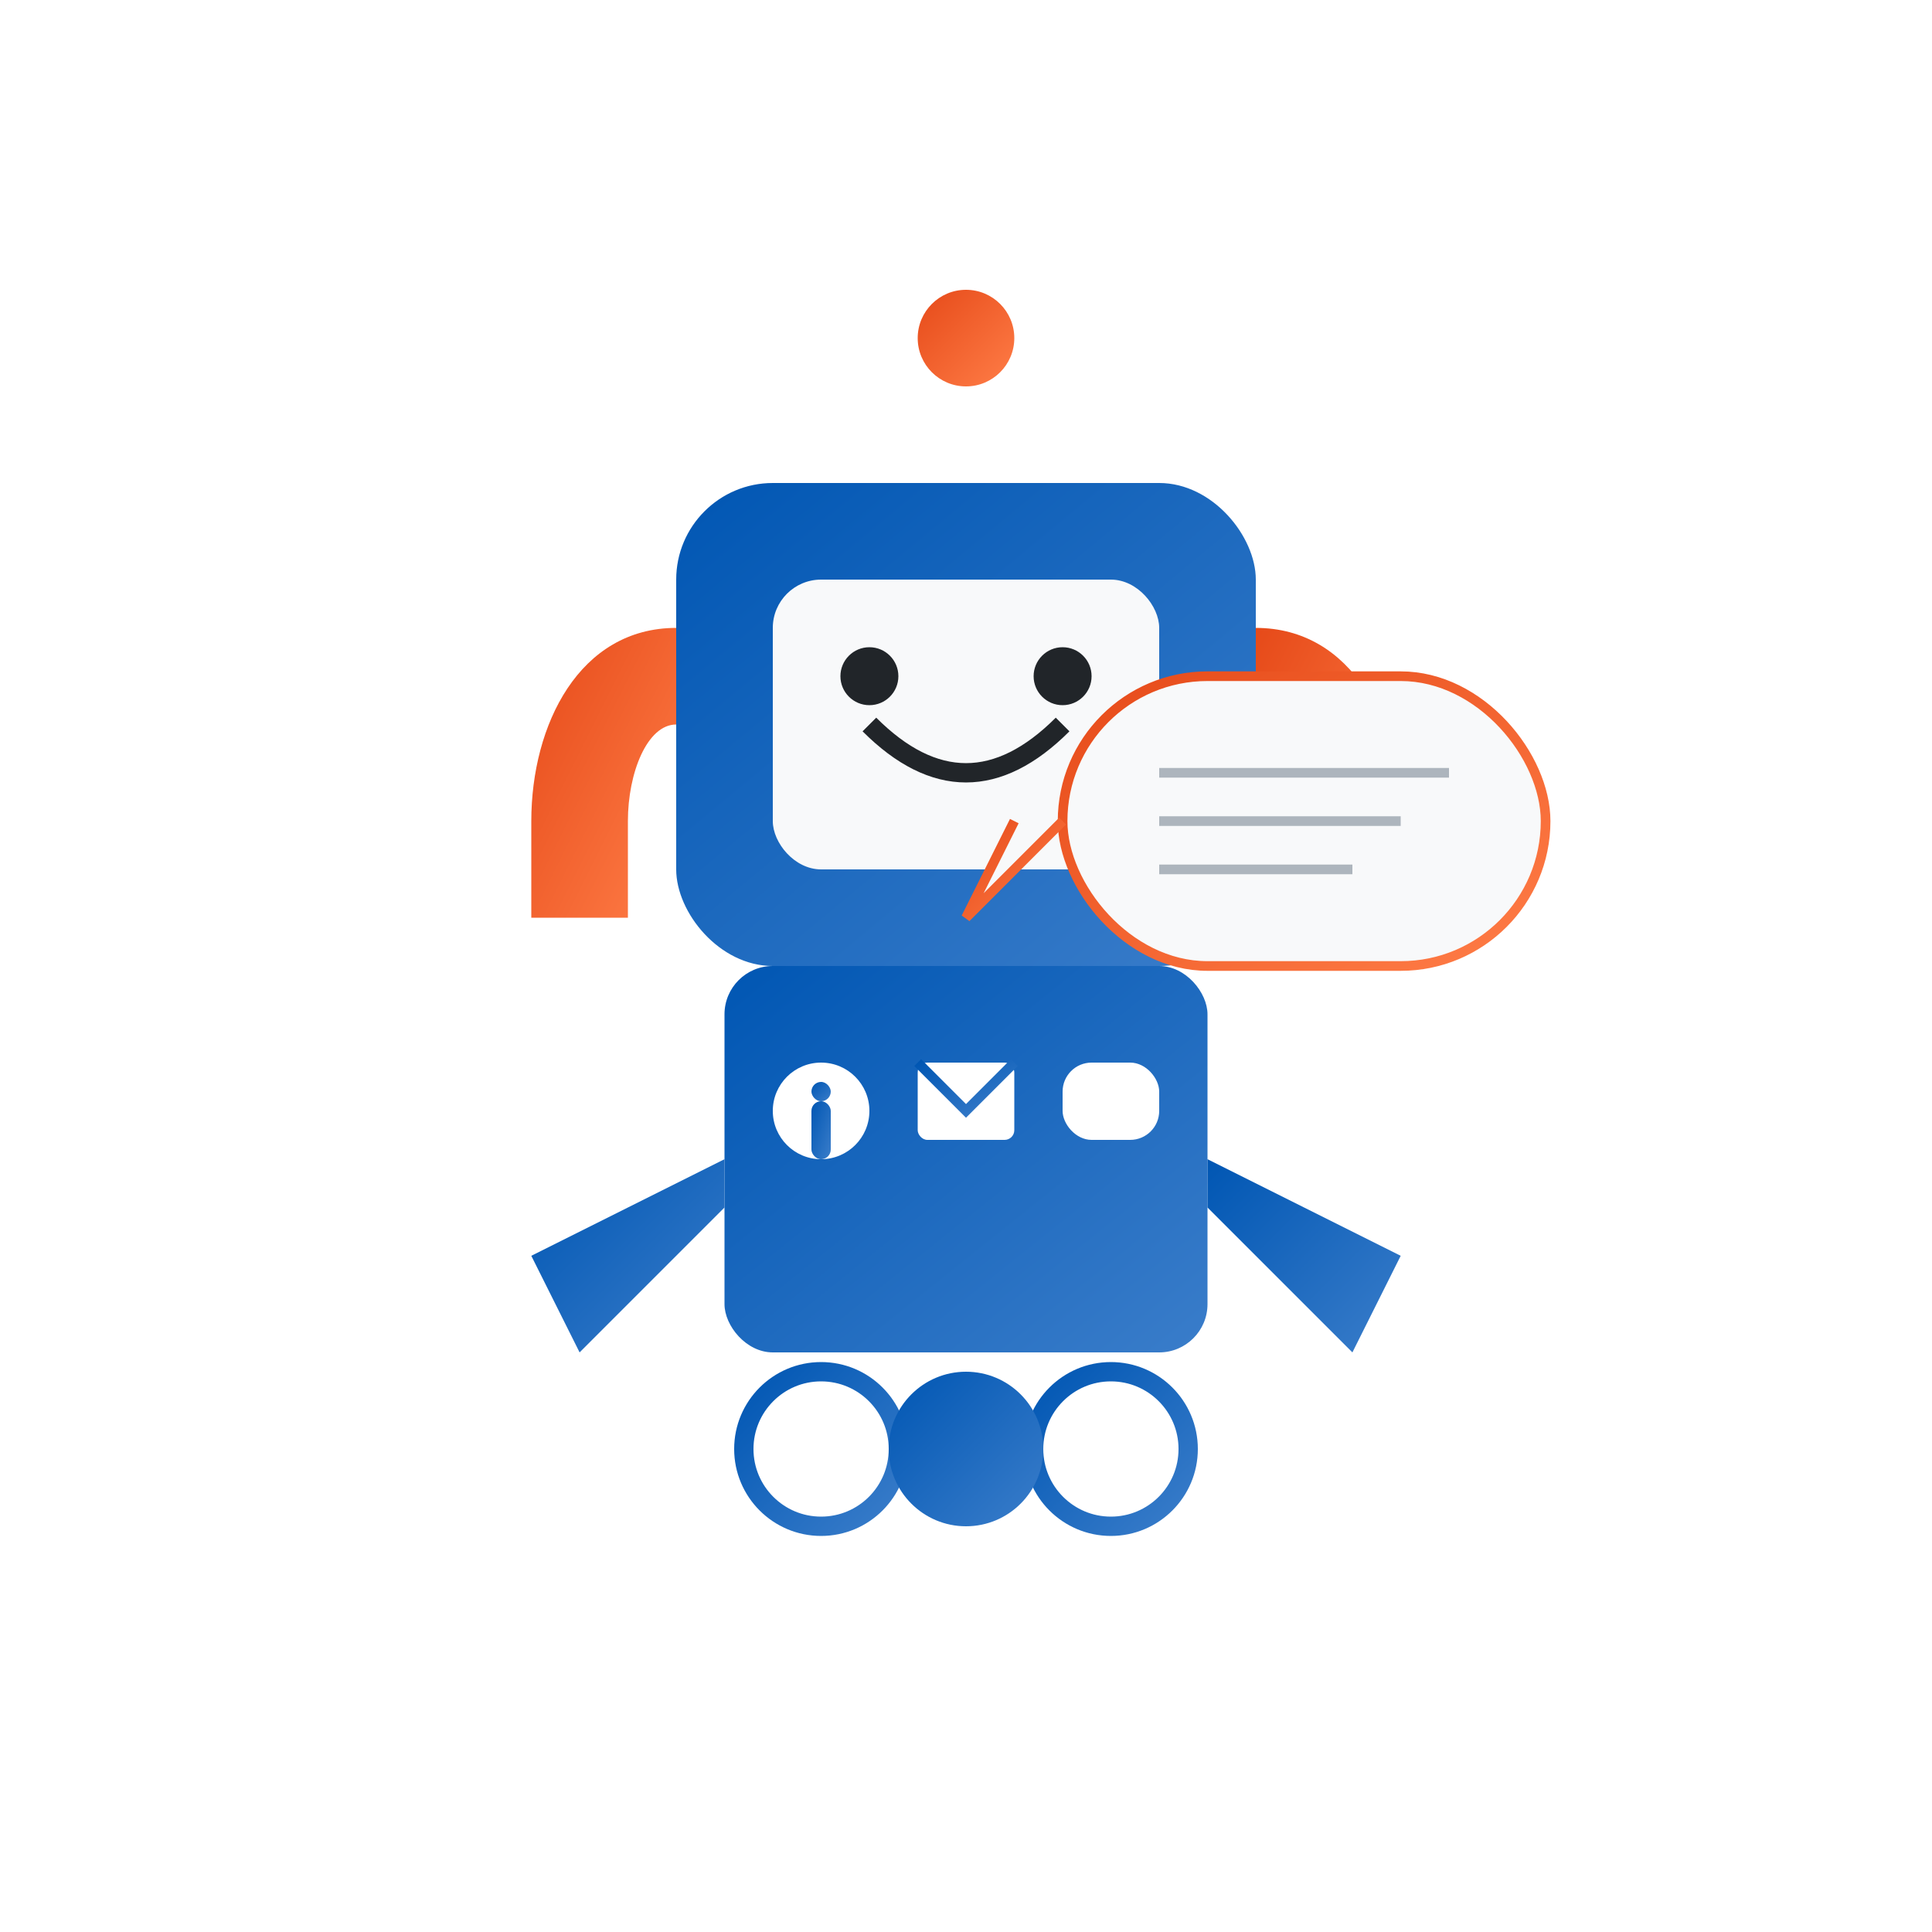 <svg xmlns="http://www.w3.org/2000/svg" viewBox="0 0 200 200">
  <defs>
    <linearGradient id="contact-gradient-blue" x1="0%" y1="0%" x2="100%" y2="100%">
      <stop offset="0%" stop-color="#0056b3" />
      <stop offset="100%" stop-color="#3a7dca" />
    </linearGradient>
    <linearGradient id="contact-gradient-orange" x1="0%" y1="0%" x2="100%" y2="100%">
      <stop offset="0%" stop-color="#e64a19" />
      <stop offset="100%" stop-color="#ff7d47" />
    </linearGradient>
    <filter id="contact-shadow" x="-10%" y="-10%" width="120%" height="120%">
      <feDropShadow dx="2" dy="2" stdDeviation="3" flood-opacity="0.2" />
    </filter>
  </defs>
  
  <!-- Robot Customer Service Concept -->
  <circle cx="100" cy="100" r="85" fill="white" filter="url(#contact-shadow)" />
  
  <!-- Robot Head -->
  <rect x="70" y="50" width="60" height="50" rx="10" fill="url(#contact-gradient-blue)" filter="url(#contact-shadow)" />
  
  <!-- Robot Screen/Face -->
  <rect x="80" y="60" width="40" height="30" rx="5" fill="#f8f9fa" />
  
  <!-- Robot Expressions - Happy Face -->
  <path d="M90,75 Q100,85 110,75" stroke="#212529" stroke-width="2" fill="none" />
  <circle cx="90" cy="70" r="3" fill="#212529" />
  <circle cx="110" cy="70" r="3" fill="#212529" />
  
  <!-- Robot Antenna -->
  <line x1="100" y1="50" x2="100" y2="40" stroke="url(#contact-gradient-blue)" stroke-width="3" />
  <circle cx="100" cy="35" r="5" fill="url(#contact-gradient-orange)" />
  
  <!-- Headset/Support Representation -->
  <path d="M70,65 C60,65 55,75 55,85 L55,95 L65,95 L65,85 C65,80 67,75 70,75 Z" fill="url(#contact-gradient-orange)" filter="url(#contact-shadow)" />
  <path d="M130,65 C140,65 145,75 145,85 L145,95 L135,95 L135,85 C135,80 133,75 130,75 Z" fill="url(#contact-gradient-orange)" filter="url(#contact-shadow)" />
  
  <!-- Robot Body/Console -->
  <rect x="75" y="100" width="50" height="40" rx="5" fill="url(#contact-gradient-blue)" filter="url(#contact-shadow)" />
  
  <!-- Contact Icons -->
  <circle cx="85" cy="115" r="5" fill="white" />
  <rect x="84" y="114" width="2" height="6" rx="1" fill="url(#contact-gradient-blue)" />
  <rect x="84" y="112" width="2" height="2" rx="1" fill="url(#contact-gradient-blue)" />
  
  <!-- Email Icon -->
  <rect x="95" y="110" width="10" height="8" rx="1" fill="white" />
  <path d="M95,110 L100,115 L105,110" stroke="url(#contact-gradient-blue)" stroke-width="1" fill="none" />
  
  <!-- Chat Icon -->
  <rect x="110" y="110" width="10" height="8" rx="3" fill="white" />
  <path d="M112,114 L118,114" stroke="url(#contact-gradient-blue)" stroke-width="1" />
  <path d="M112,116" stroke="url(#contact-gradient-blue)" stroke-width="1" />
  
  <!-- Robot Arms -->
  <path d="M75,120 L55,130 L60,140 L75,125" fill="url(#contact-gradient-blue)" />
  <path d="M125,120 L145,130 L140,140 L125,125" fill="url(#contact-gradient-blue)" />
  
  <!-- Support Message Bubble -->
  <rect x="110" y="70" width="50" height="30" rx="15" fill="#f8f9fa" stroke="url(#contact-gradient-orange)" stroke-width="1" />
  <path d="M110,85 L100,95 L105,85" fill="#f8f9fa" stroke="url(#contact-gradient-orange)" stroke-width="1" />
  
  <!-- Support Text Lines -->
  <line x1="120" y1="80" x2="150" y2="80" stroke="#adb5bd" stroke-width="1" />
  <line x1="120" y1="85" x2="145" y2="85" stroke="#adb5bd" stroke-width="1" />
  <line x1="120" y1="90" x2="140" y2="90" stroke="#adb5bd" stroke-width="1" />
  
  <!-- Contact Circle Indicators -->
  <circle cx="85" cy="150" r="8" fill="white" stroke="url(#contact-gradient-blue)" stroke-width="2" />
  <circle cx="115" cy="150" r="8" fill="white" stroke="url(#contact-gradient-blue)" stroke-width="2" />
  <circle cx="100" cy="150" r="8" fill="url(#contact-gradient-blue)" />
</svg>